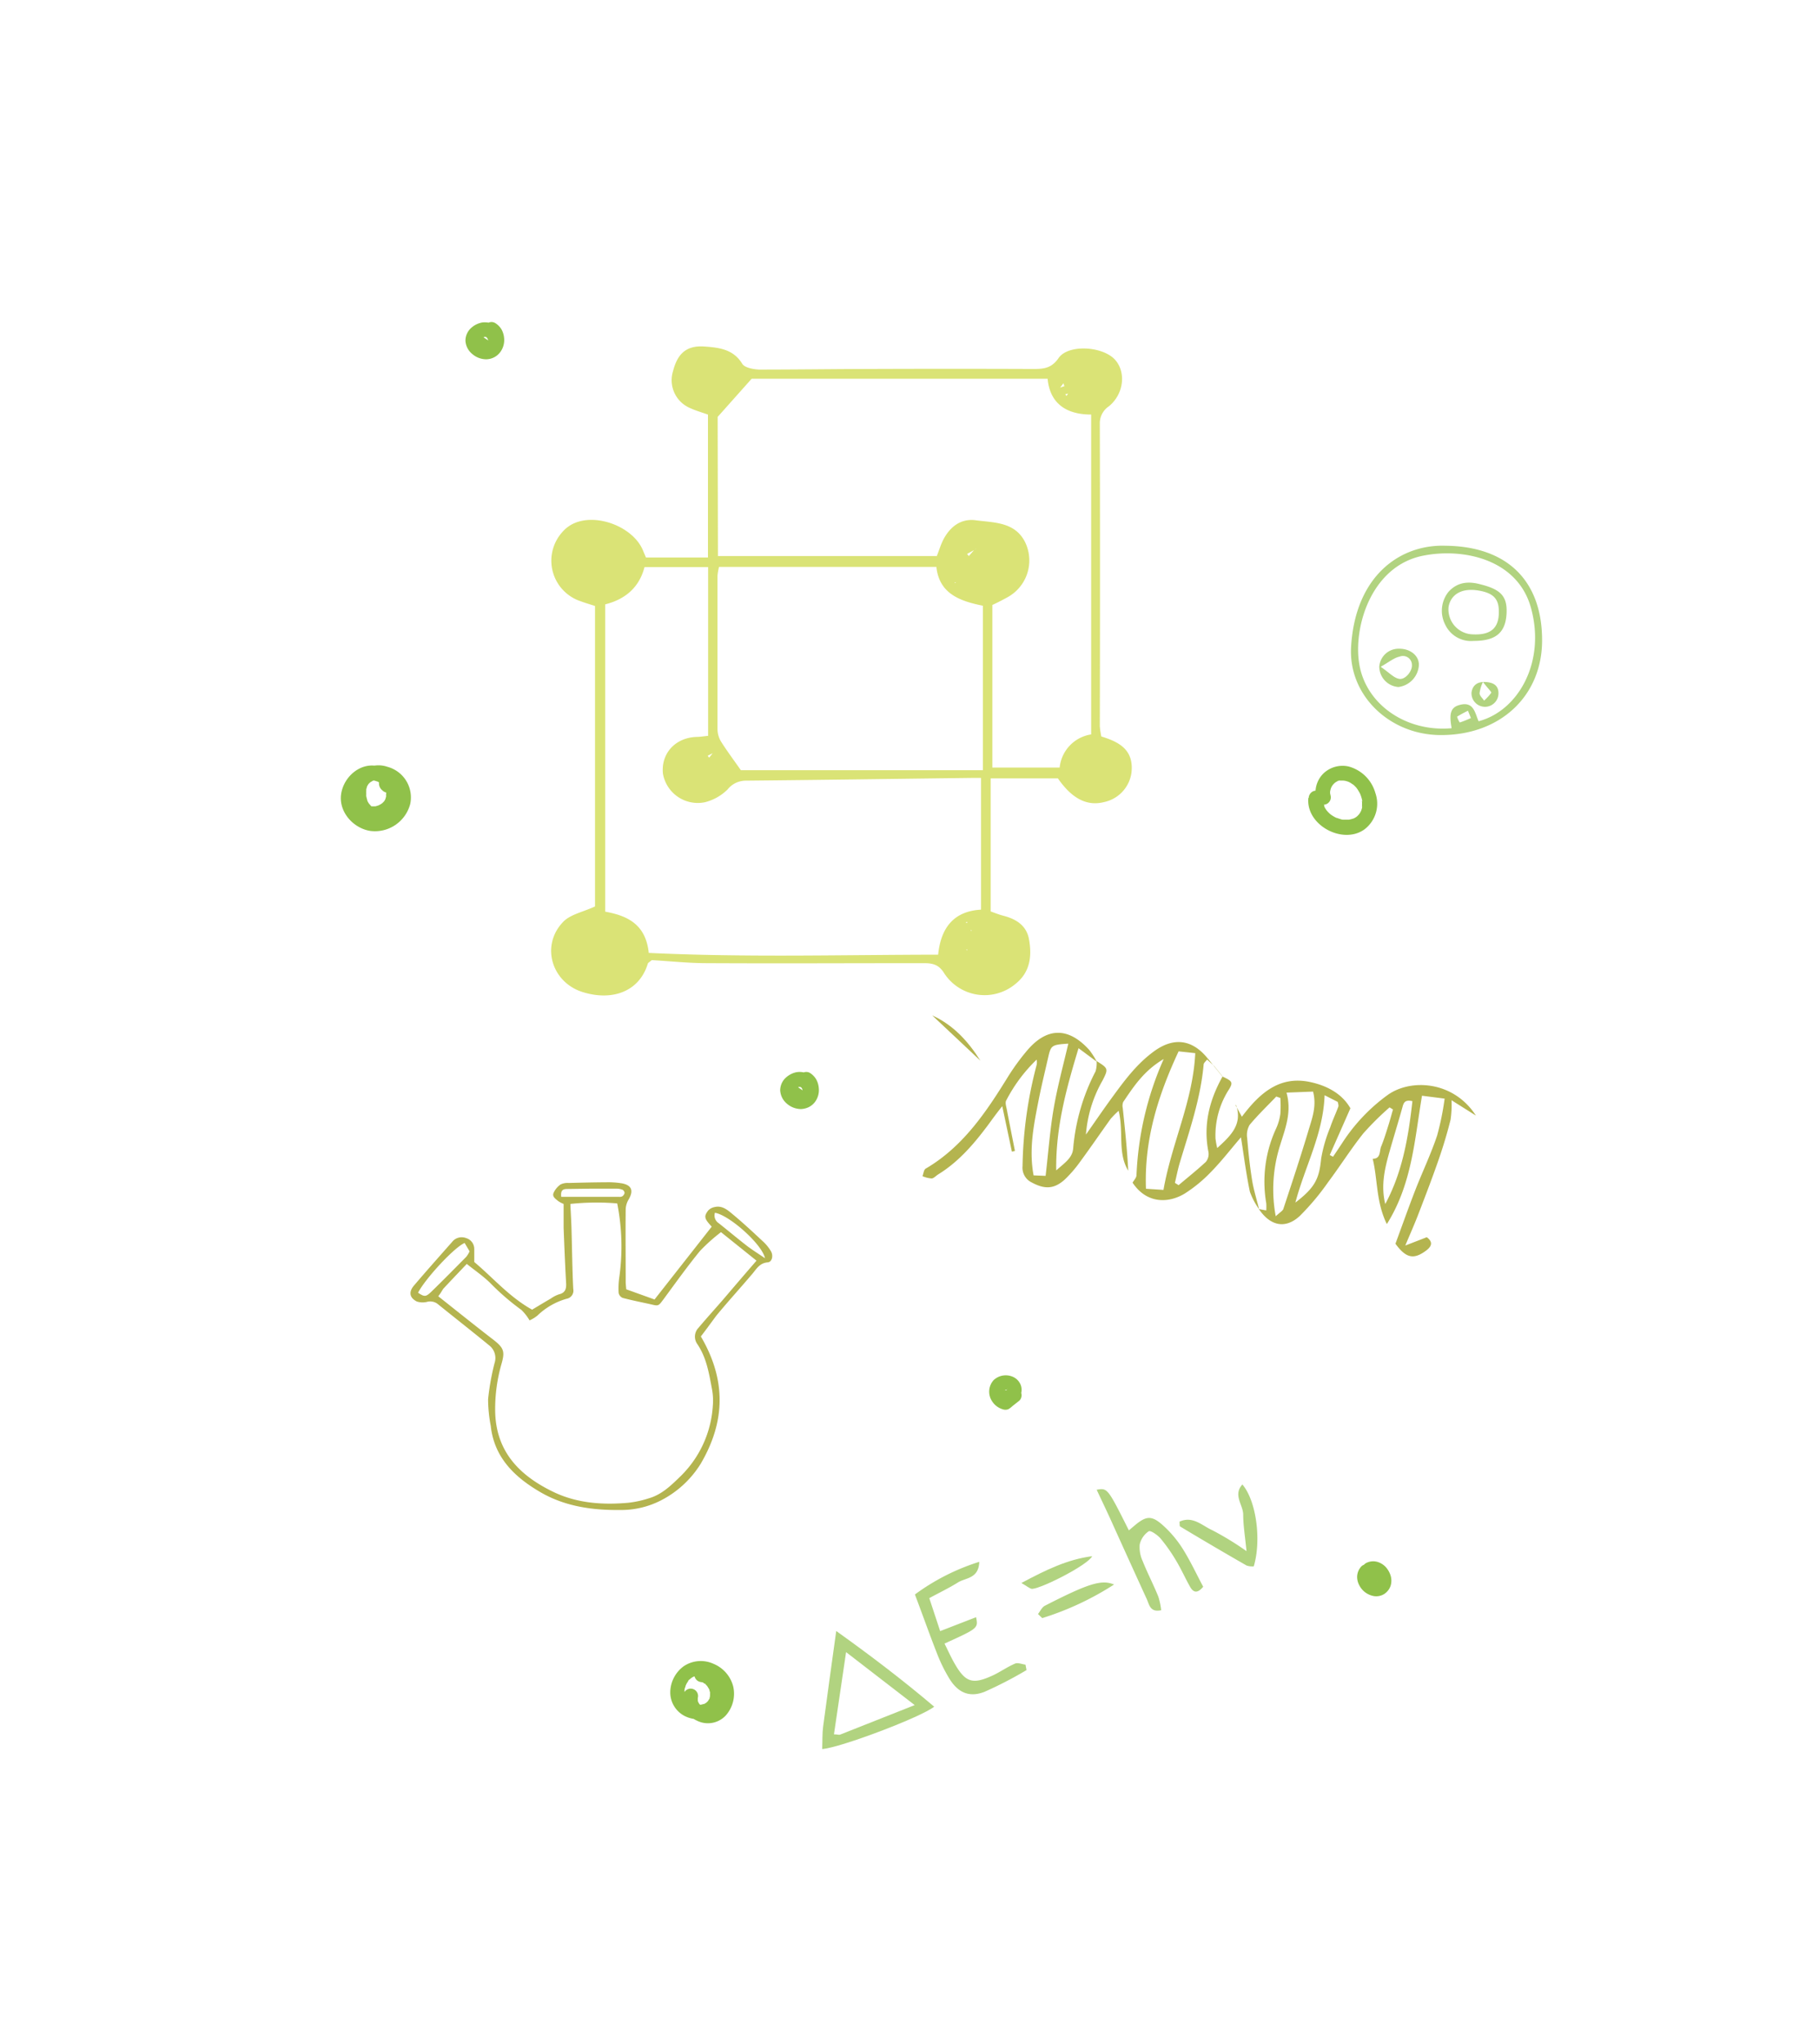 <svg id="Capa_1" data-name="Capa 1" xmlns="http://www.w3.org/2000/svg" viewBox="0 0 334.29 375.43"><defs><style>.cls-1,.cls-4{fill:#90c14a;}.cls-2{opacity:0.66;}.cls-3{fill:#c7d42f;}.cls-4{opacity:0.7;}.cls-5{fill:#b4b44f;}</style></defs><path class="cls-1" d="M254.74,291.34a3.61,3.61,0,0,0-2.63-4.37c.11.83.21,1.65.32,2.47l.1,0-.32.13a2,2,0,0,1,.35-.09l-.36,0h.38l-.36,0a1.8,1.8,0,0,1,.4.1l-.33-.13a2.2,2.2,0,0,1,.45.26l-.27-.21a2.91,2.91,0,0,1,.43.43l-.21-.27a2.7,2.7,0,0,1,.35.59l-.14-.32a2.21,2.21,0,0,1,.18.62c0-.12,0-.24-.05-.36a1.93,1.93,0,0,1,0,.48c0-.12,0-.24.05-.36a1.82,1.82,0,0,1-.11.4l.14-.33a1.92,1.92,0,0,1-.18.31l.21-.28a1.72,1.72,0,0,1-.27.27l.28-.22a1.57,1.57,0,0,1-.33.19l.32-.13a1.89,1.89,0,0,1-.34.09l.36-.05a1.41,1.41,0,0,1-.41,0l.36.05a2.42,2.42,0,0,1-.46-.13l.32.13a2.43,2.43,0,0,1-.52-.3l.27.21a3.17,3.17,0,0,1-.48-.49l.21.27a2.39,2.39,0,0,1-.32-.56l.13.33a2.25,2.25,0,0,1-.13-.51l0,.36a2.8,2.8,0,0,1,0-.41l0,.36a1.2,1.2,0,0,1,.1-.37l-.14.33a1.29,1.29,0,0,1,.19-.32l-.21.28a.27.27,0,0,1,.07-.08,1.43,1.43,0,0,0,.39-1,1.33,1.33,0,0,0-1.35-1.35,1.34,1.34,0,0,0-1,.39,2.88,2.88,0,0,0-.77,1.88,3.31,3.31,0,0,0,.45,1.68,3.71,3.71,0,0,0,2.66,1.89,2.75,2.75,0,0,0,1.82-.36,2.9,2.9,0,0,0,1.24-1.6,3.25,3.25,0,0,0,0-1.75,4.25,4.25,0,0,0-.85-1.56,3.44,3.44,0,0,0-1.54-1,2.81,2.81,0,0,0-2.16.21,1.32,1.32,0,0,0-.65,1.35,1.4,1.4,0,0,0,.27.64,1.33,1.33,0,0,0,.7.48,2.38,2.38,0,0,1,.38.11l-.32-.13a2.31,2.31,0,0,1,.48.28l-.27-.21a2.59,2.59,0,0,1,.4.41l-.21-.28a2.82,2.82,0,0,1,.31.53L252,290a2.07,2.07,0,0,1,.16.59c0-.12,0-.24,0-.36a2.35,2.35,0,0,1,0,.53c0-.12,0-.24,0-.36a2.21,2.21,0,0,1-.05.25,1.4,1.4,0,0,0,.14,1,1.36,1.36,0,0,0,.8.63,1.39,1.39,0,0,0,1.67-1"/><path class="cls-1" d="M144.15,201.2c1,.7,2.09,1.41,3.13,2.12a1.35,1.35,0,0,0,1.37,0,3.32,3.32,0,0,0,1.5-2.21,3.82,3.82,0,0,0-.43-2.65,3.38,3.38,0,0,0-1.07-1.09,3.32,3.32,0,0,0-1.47-.45,3.26,3.26,0,0,0-1.24.15,4.19,4.19,0,0,0-1.37.76,3.19,3.19,0,0,0-1.19,2.45,3.43,3.43,0,0,0,1.22,2.45,4,4,0,0,0,2.59,1,3.65,3.65,0,0,0,1.49-.38,3.32,3.32,0,0,0,1.15-1,3.65,3.65,0,0,0,.64-2.52,3.94,3.94,0,0,0-.48-1.57,3.48,3.48,0,0,0-1.13-1.16,1.35,1.35,0,0,0-1.37,2.33l.15.11-.27-.21a2.24,2.24,0,0,1,.35.34l-.22-.27a2.35,2.35,0,0,1,.28.46l-.14-.32a2.41,2.41,0,0,1,.18.65c0-.12,0-.24,0-.36a2.89,2.89,0,0,1,0,.72c0-.11,0-.23,0-.35a3,3,0,0,1-.17.6l.13-.32a1.92,1.92,0,0,1-.29.5l.22-.27a2.89,2.89,0,0,1-.35.35l.27-.22a2,2,0,0,1-.4.24l.32-.14a2.11,2.11,0,0,1-.49.14l.36-.05a2.41,2.41,0,0,1-.6,0l.36.05a2.88,2.88,0,0,1-.64-.17l.32.13a3.25,3.25,0,0,1-.57-.33l.27.21a2.86,2.86,0,0,1-.46-.46l.21.27a2.87,2.87,0,0,1-.28-.48l.14.32a1.66,1.66,0,0,1-.12-.45c0,.12,0,.24,0,.36a1.22,1.22,0,0,1,0-.33l-.05.36a1.88,1.88,0,0,1,.12-.45l-.13.32a2.16,2.16,0,0,1,.25-.44l-.21.28a2.19,2.19,0,0,1,.43-.43l-.27.21a2.17,2.17,0,0,1,.53-.31l-.32.13a2.26,2.26,0,0,1,.63-.17l-.36,0a2.62,2.62,0,0,1,.56,0l-.36,0a1.76,1.76,0,0,1,.45.12l-.32-.14a2.36,2.36,0,0,1,.4.24l-.28-.21a2.34,2.34,0,0,1,.32.31l-.21-.27a2.59,2.59,0,0,1,.26.46c0-.11-.09-.21-.13-.32a2.61,2.61,0,0,1,.16.61c0-.12,0-.24-.05-.36a2.22,2.22,0,0,1,0,.63l.05-.35a2.41,2.41,0,0,1-.16.6c0-.1.09-.21.13-.32a2.28,2.28,0,0,1-.26.46l.21-.27a1.87,1.87,0,0,1-.32.31l.27-.21a1,1,0,0,1-.15.11h1.37l-3.13-2.13a1.35,1.35,0,0,0-1-.13,1.33,1.33,0,0,0-.81.62,1.39,1.39,0,0,0,.48,1.85"/><path class="cls-1" d="M86.31,63.49l3.13,2.12a1.32,1.32,0,0,0,1.37,0,3.33,3.33,0,0,0,1.5-2.2,3.86,3.86,0,0,0-.43-2.66,3.25,3.25,0,0,0-1.07-1.08,3.2,3.2,0,0,0-1.47-.45,3.07,3.07,0,0,0-1.24.15,4,4,0,0,0-1.37.75,3.16,3.16,0,0,0-1.19,2.46A3.37,3.37,0,0,0,86.76,65a3.93,3.93,0,0,0,2.59,1A3.26,3.26,0,0,0,92,64.59a3.69,3.69,0,0,0,.64-2.52,3.94,3.94,0,0,0-.48-1.57A3.42,3.42,0,0,0,91,59.34a1.35,1.35,0,0,0-1.84.49,1.37,1.37,0,0,0,.48,1.85l.15.1-.27-.21a1.88,1.88,0,0,1,.34.35l-.21-.28a2.4,2.4,0,0,1,.27.46l-.13-.32a3,3,0,0,1,.18.65c0-.12,0-.24,0-.36a3,3,0,0,1,0,.73c0-.12,0-.24,0-.36a2.61,2.61,0,0,1-.16.61l.13-.32a2.32,2.32,0,0,1-.29.5l.21-.28a1.88,1.88,0,0,1-.34.35l.27-.21a2.3,2.3,0,0,1-.4.23l.32-.14a2.11,2.11,0,0,1-.49.14l.36,0a2.41,2.41,0,0,1-.6,0l.35,0a3.73,3.73,0,0,1-.63-.18l.32.14a2.77,2.77,0,0,1-.57-.34l.27.21a2.23,2.23,0,0,1-.46-.46l.21.28a2.15,2.15,0,0,1-.28-.49l.14.33a2.54,2.54,0,0,1-.13-.45c0,.12,0,.24,0,.36a1.22,1.22,0,0,1,0-.33l0,.36a1.66,1.66,0,0,1,.12-.45l-.14.32a2.43,2.43,0,0,1,.26-.44l-.21.27a2.5,2.5,0,0,1,.43-.43l-.27.21a2.54,2.54,0,0,1,.53-.31l-.32.13a2.66,2.66,0,0,1,.63-.17l-.36,0a1.75,1.75,0,0,1,.56,0l-.36,0a1.88,1.88,0,0,1,.45.12l-.32-.13a1.9,1.9,0,0,1,.39.23l-.27-.21a2.42,2.42,0,0,1,.32.32c-.08-.09-.15-.19-.22-.28a2.2,2.2,0,0,1,.27.47l-.13-.33a2.61,2.61,0,0,1,.16.61c0-.12,0-.24,0-.36a2.29,2.29,0,0,1,0,.64l0-.36a2.61,2.61,0,0,1-.16.61c0-.11.09-.22.13-.32a2.4,2.4,0,0,1-.27.46l.21-.28a1.87,1.87,0,0,1-.31.32l.27-.21-.15.1h1.37l-3.13-2.12a1.36,1.36,0,0,0-1-.14,1.37,1.37,0,0,0-.81.62,1.39,1.39,0,0,0,.48,1.85"/><path class="cls-1" d="M125.6,311.21a4.33,4.33,0,0,0,2.49,4.87,4.48,4.48,0,0,0,5.33-1,6,6,0,0,0,1.33-5.27,6.15,6.15,0,0,0-3.64-4.18,5.62,5.62,0,0,0-5.43.43,6,6,0,0,0-2.5,4.75,4.88,4.88,0,0,0,2.6,4.39,5.56,5.56,0,0,0,5.11,0,4.57,4.57,0,0,0,2.14-5.1,5.21,5.21,0,0,0-1.32-2.44,4.37,4.37,0,0,0-2.75-1.32,1.35,1.35,0,0,0-1.35,1.35A1.38,1.38,0,0,0,129,309c-.38,0,.06,0,.15.06l.18.06c.17,0-.19-.14-.07,0s.26.14.36.21.14.15-.05,0l.18.16a4.12,4.12,0,0,1,.28.31c-.19-.23,0,0,.06.12a3.54,3.54,0,0,1,.19.33c.11.21,0,0,0-.06a2.31,2.31,0,0,1,.1.28c0,.12.07.24.1.37s.09.32,0,.1,0,0,0,.06a3.12,3.12,0,0,1,0,.43c0,.07,0,.13,0,.19,0,.26.05-.18,0,0s-.06.28-.1.41l-.07.18s.14-.26,0-.06a3.45,3.45,0,0,0-.2.32c.13-.23.1-.11,0,0s-.13.15-.2.21l-.15.13c.19-.19.11-.08,0,0l-.38.22c-.28.15.19-.05-.12,0a4.05,4.05,0,0,1-.47.12c-.33.08.21,0-.13,0a3.23,3.23,0,0,1-.44,0c-.1,0-.5-.05-.14,0l-.49-.1-.38-.12,0,0-.18-.09a3.72,3.72,0,0,1-.38-.22l-.06,0c.16.12-.06-.05-.09-.08s-.2-.22-.31-.32.1.2,0,0-.1-.14-.14-.21-.21-.44-.09-.14a3,3,0,0,1-.16-.51c0-.11,0-.48,0-.15,0-.14,0-.28,0-.42a3,3,0,0,1,0-.42c0,.34,0-.17.06-.27s.12-.31.15-.46-.1.19,0,0l.09-.2a4.49,4.49,0,0,1,.24-.42l.12-.17c.15-.23-.16.15,0-.07s.19-.21.3-.3.38-.31.13-.13c.12-.08.23-.17.36-.24l.18-.1c.12-.06.29-.11.07,0l.43-.13.28-.05c.19-.05-.22,0,0,0s.34,0,.51,0l.22,0c.27,0-.13,0,0,0a6,6,0,0,1,.92.25c.06,0,.22.11,0,0l.21.1a4.85,4.85,0,0,1,.49.29c.07,0,.4.31.19.12l.38.35.3.34c.15.16-.15-.26,0,0l.16.24.21.4c.11.19-.09-.29,0,.05,0,.07.05.13.07.2s.07.28.1.42,0,0,0,0a1.73,1.73,0,0,1,0,.32,3.23,3.23,0,0,1,0,.44c0,.1-.07.49,0,.18a6.05,6.05,0,0,1-.26.95c.1-.28,0,0,0,0s-.08.16-.13.24-.18.3-.29.45c.19-.26-.14.13-.21.2l-.15.14c-.25.22.22-.13-.07,0a4.09,4.09,0,0,1-.46.25s.26-.08,0,0l-.26.07c-.1,0-.31,0,0,0H130l-.16,0-.47-.14c.27.1,0,0,0,0l-.24-.13-.18-.12c-.25-.16.12.14-.07-.06l-.38-.39c.18.2.06.08,0,0a2.4,2.4,0,0,0-.16-.27c0-.06-.09-.24,0,0a2.47,2.47,0,0,1-.1-.29,1.77,1.77,0,0,1,0-.2c0,.17,0,.17,0,0a2.35,2.35,0,0,1,0-.26c0,.23,0,.08,0-.06a1.35,1.35,0,0,0-2.61-.72"/><path class="cls-1" d="M183.51,257.8a2.4,2.4,0,0,0,1.19.39,2.43,2.43,0,0,0,.93-.12,3.28,3.28,0,0,0,1.7-1.34,2.66,2.66,0,0,0,.32-2.13,2.72,2.72,0,0,0-1.31-1.59,3.26,3.26,0,0,0-3.73.51,3.16,3.16,0,0,0-.27,3.91,3.5,3.5,0,0,0,1.93,1.45,1.53,1.53,0,0,0,1,0,2.87,2.87,0,0,0,.62-.43c.15-.13.3-.26.46-.38l1-.79a1.38,1.38,0,0,0,.39-1,1.35,1.35,0,0,0-1.35-1.35l-.36,0a1.28,1.28,0,0,0-.59.35l-1.62,1.32,1.32-.35a2.07,2.07,0,0,1-.33-.1l.33.14a2.07,2.07,0,0,1-.45-.27l.27.21a1.85,1.85,0,0,1-.37-.37l.21.28a2.43,2.43,0,0,1-.3-.52c0,.11.09.22.14.32a2.46,2.46,0,0,1-.15-.53c0,.12,0,.24.05.36a1.85,1.85,0,0,1,0-.47c0,.12,0,.24-.05.35a2.17,2.17,0,0,1,.11-.42l-.13.33a1.35,1.35,0,0,1,.19-.33l-.21.27a2,2,0,0,1,.25-.25l-.27.21a2.12,2.12,0,0,1,.36-.21l-.32.14a1.93,1.93,0,0,1,.47-.13l-.36.05a1.75,1.75,0,0,1,.56,0l-.36-.05a1.69,1.69,0,0,1,.44.12l-.32-.14a1.8,1.8,0,0,1,.35.21l-.27-.22a1.88,1.88,0,0,1,.24.25l-.21-.28a1.12,1.12,0,0,1,.16.28l-.13-.32a1,1,0,0,1,.08.3c0-.12,0-.24-.05-.36a.76.76,0,0,1,0,.3c0-.12,0-.24.05-.36a1.39,1.39,0,0,1-.09.35l.13-.32a1.3,1.3,0,0,1-.22.38l.21-.27a2.42,2.42,0,0,1-.32.32l.27-.21a1.79,1.79,0,0,1-.38.22l.32-.13a2,2,0,0,1-.35.1l.36-.05a1.71,1.71,0,0,1-.32,0l.36.05a1,1,0,0,1-.29-.08l.32.14a.82.82,0,0,1-.2-.12,1.4,1.4,0,0,0-1-.14,1.36,1.36,0,0,0-1,1.67,1.54,1.54,0,0,0,.62.8"/><path class="cls-1" d="M65.64,149.8a4.84,4.84,0,0,0,4.2.92,5.28,5.28,0,0,0,3.3-2.38c1.71-2.92-.38-6.69-3.46-7.54-3.37-.93-6.58,1.89-7,5.16s2.32,6.22,5.39,6.68a6.7,6.7,0,0,0,7.33-5,5.82,5.82,0,0,0-4.2-6.78,5.07,5.07,0,0,0-6.51,3.37c-.68,2.47.35,5.49,2.8,6.53,2.79,1.18,5.77-.92,6.52-3.65a4.28,4.28,0,0,0-.88-4.06,2.15,2.15,0,0,0-2.88-.41,1.63,1.63,0,0,0,0,2.53,1.54,1.54,0,0,0,2.59-.69,1.39,1.39,0,0,0-.94-1.66,1.36,1.36,0,0,0-1.66.94l.09-.19.48-.49.23-.1h.72c-.22,0-.1,0,.34.23a1,1,0,0,1,.22.91l-.34.6-.56.21c-.33-.11-.4-.11-.18,0-.11,0,.1.18,0,0a1.32,1.32,0,0,1,.12.2c0,.05.15.38.06.09,0,.09.12.62.09.29a3.86,3.86,0,0,1,0,.68c0-.33-.08.26-.11.36a2.31,2.31,0,0,1-.1.28c.12-.29,0,.07-.06.1a5.29,5.29,0,0,1-.32.5c.17-.24-.06.07-.09.1a2.83,2.83,0,0,1-.24.25l-.27.24c.2-.16,0,0,0,0a3,3,0,0,1-.3.18s-.38.17-.09.06a5,5,0,0,1-.55.16c.28-.07,0,0,0,0h-.4c.3,0-.22-.07-.32-.1-.32-.09.21.14-.07,0a1.71,1.71,0,0,0-.23-.13L68.1,148c.26.2,0,0,0-.06l-.14-.15a1.07,1.07,0,0,1-.14-.16c.1.14.11.15,0,0s-.19-.29-.27-.45-.14-.38,0-.07l-.08-.21c-.06-.2-.11-.41-.16-.63,0-.06,0-.26,0,0a3.25,3.25,0,0,1,0-.44,4.87,4.87,0,0,1,0-.54c0-.36-.08.27,0-.07,0-.07,0-.14,0-.21a1.58,1.58,0,0,1,.09-.31s.12-.34,0-.14.06-.12.07-.13.14-.24.22-.37l0,0a2.39,2.39,0,0,1,.22-.23s.26-.24.11-.11.14-.1.14-.09.21-.12.31-.18.06,0,0,0a2.13,2.13,0,0,1,.33-.11s.45-.1.28-.08.17,0,.18,0h.35l.24,0c.37,0-.25-.07.11,0l.59.15.34.12c-.26-.1.07,0,.12.07.22.11.42.24.63.37,0,0,.19.16,0,0l.28.25a4.35,4.35,0,0,1,.41.44c-.19-.23,0,.09.07.11l.18.31s.17.39.06.12c0,.09.07.19.1.28s0,.2.08.3c.09.34,0-.25,0,.16a4.21,4.21,0,0,1,0,.71c0-.26,0,.19,0,.2s-.07.27-.11.4A4,4,0,0,1,68.61,150c.26,0-.19,0-.2,0l-.27-.07a3.17,3.17,0,0,1-.4-.14l-.13-.06a6.48,6.48,0,0,1-.67-.39,3.41,3.41,0,0,1-.48-.42,3.31,3.31,0,0,1-.72-1,1.75,1.75,0,0,1-.23-.58,2.68,2.68,0,0,1-.07-.27,2.56,2.56,0,0,1,0-.27q0,.18,0-.06a5.61,5.61,0,0,1,0-.71c0,.26,0-.18,0-.19s.05-.18.08-.27a4.16,4.16,0,0,1,.62-1.11,3.52,3.52,0,0,1,.91-.77l.37-.19c-.18.08,0,0,.06,0l.4-.11.27-.05c-.1,0-.1,0,0,0h.35c.17,0,.19,0,0,0l.27.05.27.07.25.09c-.11,0-.09,0,.05,0a3,3,0,0,1,1.11.91c-.15-.18.11.18.11.18s.13.23.2.35c.19.34,0-.19.08.18,0,.13.08.26.11.39s.06.45,0,.17c0,.14,0,.28,0,.41,0,.36.07-.18,0,.18a3.31,3.31,0,0,1-.12.42c-.07.2.16-.25,0,.06-.08.13-.15.27-.24.4,0-.05.16-.18,0,0l-.33.33h0a2.75,2.75,0,0,1-.4.26l-.26.14,0,0-.23.08-.34.1c-.07,0-.42.06-.11,0a5.43,5.43,0,0,1-.7,0c-.35,0,.24.08-.1,0l-.33-.09c-.33-.09.18.13-.11-.05,0,0-.44-.29-.22-.11a1.39,1.39,0,0,0-1.91,0,1.35,1.35,0,0,0,0,1.91"/><path class="cls-1" d="M240.45,146.56c-.52,5,6.33,8.67,10.31,5.79a5.92,5.92,0,0,0,2-6.68,7,7,0,0,0-4.92-4.87,5.1,5.1,0,0,0-4.56,1.22,4.89,4.89,0,0,0-1.37,4.76,1.35,1.35,0,1,0,2.6-.72c0-.07-.09-.41-.07-.26s0-.23,0-.28,0-.33,0-.09a3.13,3.13,0,0,1,.1-.44,2.16,2.16,0,0,1,.58-1,2.83,2.83,0,0,1,.25-.24c-.2.18.08-.05.14-.09l.35-.19s-.2.06-.06,0a2.76,2.76,0,0,0,.27-.08c.11,0,.34-.06.1,0,.11,0,.22,0,.34,0h.33c.1,0,.49.06.11,0a3.87,3.87,0,0,1,.59.13l.31.1c-.28-.08,0,0,.1.06a3.3,3.3,0,0,1,.51.31c.08.05.32.27.07,0l.25.22c.17.15.32.31.47.47l.1.13c-.11-.14.12.16.15.21s.24.39.35.59a2.1,2.1,0,0,1,.13.26c.14.29-.06-.18.05.12s.14.4.2.6.05.22.08.33.08.44,0,.24,0,.13,0,.2a2.62,2.62,0,0,1,0,.28c0,.11,0,.22,0,.33v.14c0,.06-.07.28,0,.1s0,.13,0,.18-.05.18-.07.27a2.81,2.81,0,0,0-.1.31c0,.14,0-.1.05-.11l-.11.21a4,4,0,0,1-.32.52c.15-.22,0,0-.06.06l-.27.28s-.28.22-.13.11-.12.08-.17.11l-.28.16c-.13.07-.3.12,0,0a4.89,4.89,0,0,1-.62.19l-.31.07c-.16,0,.13,0,.13,0l-.19,0h-.65l-.28,0H247l-.19,0c-.22,0-.44-.1-.65-.16l-.27-.09c-.13-.05-.4-.17-.13,0-.23-.12-.46-.22-.68-.36l-.33-.2-.17-.12-.2-.17-.27-.26a3.33,3.33,0,0,1-.25-.28c-.21-.23.1.17-.08-.09a4.43,4.43,0,0,1-.36-.59c-.07-.14-.13-.37,0-.1,0-.11-.09-.23-.12-.34s-.06-.24-.09-.36,0-.09,0-.14,0,.26,0,.08,0-.53,0-.81a1.35,1.35,0,0,0-1.35-1.35,1.4,1.4,0,0,0-1.35,1.35"/><g class="cls-2"><path class="cls-3" d="M202.4,135.29c3.28,1,6,2.45,5.54,6.63a6.42,6.42,0,0,1-5,5.41c-3.16.81-5.91-.59-8.52-4.34H182.06v24.44c.59.2,1.45.56,2.34.79,2.36.61,4.26,1.8,4.71,4.34.55,3.06.22,6-2.44,8.14a8.85,8.85,0,0,1-13.15-1.92c-1-1.63-2.17-1.86-3.82-1.85-13.26,0-26.53.07-39.8,0-3.44,0-6.89-.38-10.12-.56-.4.35-.67.47-.73.66-1.57,5.15-6.57,6.91-12,5.2-5.71-1.81-7.71-8.58-3.55-12.89,1.33-1.38,3.66-1.81,5.85-2.83v-55.2c-1-.31-1.85-.57-2.72-.89a7.85,7.85,0,0,1-3.16-12.82,6.06,6.06,0,0,1,1.68-1.3c4.21-2.2,11.15.38,13,4.78.13.32.27.64.56,1.33h11.4V76.16c-1.09-.39-2.22-.71-3.29-1.2a5.56,5.56,0,0,1-3.12-6.82c.84-3.3,2.59-4.75,5.87-4.48,2.61.2,5.2.49,6.84,3.17.44.72,2,1,3.07,1.06,6.57,0,13.15-.09,19.72-.11q15.42-.06,30.83,0c1.86,0,3.26-.18,4.51-2,1.75-2.56,8-2.21,10.32.24,2.11,2.26,1.73,6.3-1.05,8.6a3.74,3.74,0,0,0-1.69,3.23q.07,27.78,0,55.57A14.12,14.12,0,0,0,202.4,135.29Zm-.29,5.18-.14.09.09-.14.15-.09ZM185.6,178.42l.49-.35-.45.39Zm-.71-1.35-.52.32.48-.36Zm-2.9-5.84,1.48-.67.15-.59-.1.65-1.48.66-.12.09Zm-50.93-30.84c.24-.08.47-.15.17-.06.24-.21.06-.05-.12.11l-.18.11ZM106,106c-.27.06-.53.11-.17,0-.31.21-.09.06.12-.09l.21-.18Zm5.75-1.42-.55.29.5-.34.18-.19Zm84.64-32.32-.62.17.23.3.34-.52.19-.16Zm-71.05-3.67.18-.05c.27-.19.07,0-.14.1l-.11.09Zm5.78,69.7-1.07.54.28.35.74-.94.14-.19Zm48.07-31.56L177,108.14l-.16.16.11-.21,2.15-1.38.12-.1Zm0-5.78-1.47.81.34.38,1.08-1.25.16,0C179.51,100.66,179.32,100.82,179.14,101Zm-59.91,74.1c17.9.85,35.43.34,53.13.32.5-5,2.93-8,7.88-8.27V142.9c-.73,0-1.19,0-1.66,0-13.86.17-27.73.37-41.59.5a4.3,4.3,0,0,0-3.32,1.61,9,9,0,0,1-4.23,2.37,6.5,6.5,0,0,1-7.66-5.28c-.36-3.7,2.26-6.57,6.13-6.73.68,0,1.36-.12,2.18-.2v-31H118.45c-1,3.81-3.59,5.93-7.23,6.85v56.45C115.41,168.22,118.7,169.87,119.23,175.08Zm12.66-72.91h40.23c.43-1.11.7-2,1.12-2.87,1.23-2.46,3.26-4.06,6-3.7,3.44.46,7.41.27,9.22,4.28a7.7,7.7,0,0,1-3.37,9.87c-.92.51-1.87,1-2.77,1.41V141h12.37a6.86,6.86,0,0,1,5.79-6.09V76.15c-4.66,0-7.59-2.11-8-6.57H138.13l-6.24,7Zm40.2,2h-40a10.74,10.74,0,0,0-.28,1.59c0,9.42,0,18.85,0,28.28a4.51,4.51,0,0,0,.69,2.28c1.12,1.76,2.37,3.43,3.6,5.19h44.48V111.27C176.41,110.42,172.61,109.06,172.09,104.16Zm22.69-32.94.78-.27-.18-.52ZM175.42,107l.18.12,0-.18Zm2.33,62.57,0-.23-.29.1Zm.65,1.26,0,.16.22-.06Zm-.64,3.57-.22.09.22.08Z"/></g><path class="cls-4" d="M151.1,321.29c.06-1.54,0-2.83.17-4.1.75-5.68,1.55-11.36,2.41-17.58,6.3,4.5,12.22,9,18,13.9C169.34,315.4,154.44,321.06,151.1,321.29Zm17-8.07-12.61-9.73-2.23,15.1c.66,0,.92.14,1.12.06C158.78,316.92,163.18,315.18,168.1,313.22Z"/><path class="cls-4" d="M173.58,301.92c.68,1.36,1.21,2.55,1.85,3.66,2,3.48,3.3,3.9,7,2.2,1.4-.65,2.68-1.57,4.1-2.18.52-.23,1.28.11,1.93.19l.19,1a72.72,72.72,0,0,1-7.74,4c-2.77,1.07-4.84.15-6.42-2.4a28.94,28.94,0,0,1-2.35-4.81c-1.35-3.43-2.57-6.91-4-10.68a40.14,40.14,0,0,1,11.83-6c-.11,3.14-2.54,2.91-3.92,3.79-1.6,1-3.33,1.83-5.27,2.88l2,6.06,6.6-2.56C179.78,299.1,179.78,299.1,173.58,301.92Z"/><path class="cls-4" d="M213.4,295.79c-2,.43-2.17-.94-2.63-2q-3.42-7.47-6.82-15c-.78-1.69-1.58-3.37-2.41-5.13,2-.34,2-.34,5.92,7.46l.95-.8c2.19-1.87,3.2-2,5.26-.17a20.56,20.56,0,0,1,3.67,4.33c1.44,2.29,2.58,4.76,3.78,7-1.21,1.45-1.92.9-2.45-.06-.87-1.55-1.6-3.19-2.52-4.72a30.92,30.92,0,0,0-2.87-4.09c-.55-.64-1.84-1.53-2.17-1.32a4,4,0,0,0-1.66,2.43,6.12,6.12,0,0,0,.56,3.08c.88,2.21,2,4.34,2.88,6.54A13,13,0,0,1,213.4,295.79Z"/><path class="cls-4" d="M229.08,284.94c-.25-2.59-.6-4.65-.61-6.71,0-1.79-1.92-3.59-.15-5.54,2.56,3,3.53,10.23,2.09,15.05a3.36,3.36,0,0,1-1.32-.16q-6.14-3.52-12.21-7.17c-.12-.07-.07-.44-.12-.88,2.45-1.15,4.21.77,6.08,1.59A54.73,54.73,0,0,1,229.08,284.94Z"/><path class="cls-4" d="M200.71,285.87c-.74,1.58-9.1,5.84-11,6-.43,0-.91-.46-2-1.08C192.22,288.38,196.19,286.45,200.71,285.87Z"/><path class="cls-4" d="M190.76,296.49c.41-.52.72-1.24,1.26-1.52,7.94-4.06,10.39-4.87,12.72-3.9a53.94,53.94,0,0,1-13.2,6.17Z"/><path class="cls-5" d="M180.17,194.84l-8.84-8.31C175.22,188.31,177.93,191.29,180.17,194.84Z"/><path class="cls-5" d="M227.05,203c.32.58.64,1.15,1.18,2.14,3.25-4.33,6.91-7.57,12.52-6.38,3.21.68,5.95,2.22,7.42,4.83-1.35,3.07-2.57,5.83-3.79,8.58l.6.32c.57-.84,1.13-1.68,1.69-2.53a33,33,0,0,1,8.34-8.81c4.17-3,12.05-2.68,16.23,3.78l-4.48-2.82a18.79,18.79,0,0,1-.18,3.58c-.61,2.43-1.33,4.85-2.15,7.21-1.17,3.38-2.45,6.72-3.74,10.06-.68,1.79-1.47,3.55-2.43,5.84l3.95-1.53c1.1.82,1,1.6-.09,2.43-2.34,1.76-3.74,1.4-5.67-1.23,1.27-3.44,2.42-6.7,3.67-9.91s2.86-6.58,4-10a50.83,50.83,0,0,0,1.37-6.75l-4.16-.53c-1.37,8.1-1.82,16.2-6.46,23.58-2-4.06-1.67-8.2-2.6-12,1.54,0,1.2-1.41,1.56-2.27.48-1.16.85-2.37,1.23-3.57s.63-2.14.94-3.21l-.63-.39a53.51,53.51,0,0,0-4.84,4.8c-2.29,2.88-4.25,6-6.46,8.95a45.66,45.66,0,0,1-5.2,6.2c-2.66,2.45-5.42,1.83-7.52-1.27l1.36.25a10.59,10.59,0,0,0,0-1.31,23.24,23.24,0,0,1,1.76-13.63,9.69,9.69,0,0,0,.83-2.78,22.14,22.14,0,0,0,0-2.94l-.75-.26c-1.65,1.73-3.38,3.38-4.9,5.21a3.66,3.66,0,0,0-.45,2.4c.22,2.6.49,5.2.91,7.78.29,1.79.85,3.54,1.28,5.31a13.21,13.21,0,0,1-1.69-3.21c-.67-3.19-1.08-6.43-1.64-10-1.94,2.26-3.57,4.38-5.43,6.28a25.94,25.94,0,0,1-4.9,4.05c-3,1.82-7,1.9-9.59-2,.27-.47.7-.9.72-1.35a58.38,58.38,0,0,1,5-21.36c-3.66,2.16-5.52,5.06-7.44,7.89a1.93,1.93,0,0,0-.08,1.13c.4,3.82.81,7.63,1,11.49-2-3.32-.79-7.16-1.76-11a16.49,16.49,0,0,0-1.46,1.47c-1.87,2.6-3.67,5.24-5.56,7.81a23.56,23.56,0,0,1-2.83,3.3c-2,1.83-3.73,1.87-6.11.59a3,3,0,0,1-1.7-3,76.89,76.89,0,0,1,2.53-18.37,2.49,2.49,0,0,0,.06-1.2,28.62,28.62,0,0,0-5.59,7.5c-.23.41,0,1.11.11,1.66.48,2.54,1,5.08,1.49,7.62l-.56.12-1.77-8.35c-1,1.25-1.68,2.19-2.38,3.15-2.66,3.6-5.52,7-9.39,9.38-.41.25-.79.72-1.21.75a5.25,5.25,0,0,1-1.68-.42c.19-.47.24-1.18.58-1.38,6.84-4,11.11-10.36,15.15-16.91a41.25,41.25,0,0,1,3.41-4.69c3.68-4.41,7.65-4.47,11.51-.21a14.59,14.59,0,0,1,1.39,2.17l-3.36-2.49C196,199.88,194,207,194.11,215c1.58-1.42,3-2.29,3.12-4.1a37.43,37.43,0,0,1,4.11-14.1,5.24,5.24,0,0,0,.19-1.89c2.15,1.35,2.2,1.41,1.09,3.58a23.49,23.49,0,0,0-3.05,9.93c1.69-2.4,3.34-4.83,5.08-7.19,2.19-3,4.39-5.89,7.42-8.1,3.6-2.63,7-2.24,9.85,1.27l-.08.23c-.22.31-.61.59-.64.92-.55,6.22-2.59,12.08-4.37,18-.37,1.22-.61,2.49-.91,3.74l.68.42c1.67-1.41,3.38-2.77,5-4.27a2.28,2.28,0,0,0,.49-1.8c-1-5,.17-9.58,2.61-13.93l0,.06c1.82.86,2,1.05,1,2.6a15.56,15.56,0,0,0-2.32,8.77,13.84,13.84,0,0,0,.32,1.75c2.53-2.3,4.64-4.32,3.48-7.85Zm-10.45-9.87c-3.82,8.21-6.33,16.25-6,25.24l3.22.21c1.51-8.63,5.43-16.31,5.84-25.12Zm17.85,30.29c.78-.72,1.27-1,1.39-1.32,1.6-4.84,3.21-9.69,4.67-14.58.65-2.16,1.49-4.36.8-7l-4.88.19c1,3.58-.22,6.55-1.15,9.59A26.71,26.71,0,0,0,234.45,223.42ZM192.16,216c.52-4.47.81-8.51,1.5-12.49s1.74-7.81,2.67-11.8c-3.08.21-3.19.29-3.71,2.58-.6,2.64-1.25,5.27-1.77,7.93-.87,4.45-1.79,8.91-.9,13.69Zm62.41,5.19c3.19-5.9,4.26-12.34,5-18.91-1.46-.34-1.63.37-1.85,1.17-.75,2.68-1.57,5.34-2.33,8C254.5,214.57,253.74,217.73,254.57,221.14Zm-11.14-20c-.25,7.14-3.59,13-5.37,19.72,3.67-2.81,4.38-4.43,4.74-8.09a26.54,26.54,0,0,1,1.67-5.75c.42-1.27,1-2.48,1.47-3.74.09-.23,0-.55-.09-.91Z"/><path class="cls-5" d="M223.12,195.87l1.52,1.88,0-.06c-.51-.63-1-1.25-1.52-1.88Z"/><path class="cls-5" d="M221.92,194.38l1.2,1.49,0-.06-1.31-1.2Z"/><path class="cls-5" d="M227.1,203l0,0Z"/><path class="cls-4" d="M265.58,100.25c11.37.09,17.83,6.4,17.82,17.39,0,10.26-7.75,17.46-18.7,17.39-9.33-.05-16.92-7.31-16.4-16.2C249.07,105.75,257.31,100,265.58,100.25Zm6.15,32.24c7.31-1.92,12.38-10.91,9.62-20.85-2.42-8.76-12.11-11-19.57-9.61-9.68,1.74-13.08,13-12,19.82,1.16,7.52,8.63,12.68,17,11.92-.52-2.84-.13-3.9,1.6-4.31C270.86,128.86,271.07,131,271.73,132.49Zm-1.41-.59-.54-1.34a19.79,19.79,0,0,0-2,1.09,3.72,3.72,0,0,0,.49,1.07A19.42,19.42,0,0,0,270.32,131.9Z"/><path class="cls-4" d="M270.84,117.73a5.23,5.23,0,0,1-5.25-3,5.56,5.56,0,0,1,.6-6c1.62-1.8,3.63-2,5.88-1.39,3.66.91,4.88,2.14,4.81,5.08C276.78,116.13,275,117.74,270.84,117.73Zm4.61-5.44c0-2.34-1.07-3.38-3.79-3.82s-4.65.47-5.31,2.44a3.84,3.84,0,0,0-.15.69,4.6,4.6,0,0,0,4.13,4.91C273.9,116.78,275.51,115.46,275.45,112.29Z"/><path class="cls-4" d="M260.76,122.13A4.31,4.31,0,0,1,257,126.2a3.78,3.78,0,0,1-3.52-3.75,3.55,3.55,0,0,1,3.56-3.28C259.14,119.12,260.77,120.41,260.76,122.13Zm-7,.37c1.58,1.09,2.37,2,3.32,2.19,1.1.27,2.48-1.35,2.4-2.53a1.65,1.65,0,0,0-2.27-1.54C256.2,120.83,255.35,121.57,253.71,122.5Z"/><path class="cls-4" d="M275.38,127.2a2.48,2.48,0,1,1-4.95,0c.22-1.44,1.22-2,2.57-1.92S275.32,125.84,275.38,127.2Zm-2.85-1.92a6.86,6.86,0,0,0-.62,2.06c0,.47.54.91.83,1.36a9.39,9.39,0,0,0,1.32-1.44C274.14,127.14,273.59,126.63,272.53,125.28Z"/><path class="cls-5" d="M128.8,245.5c4.69,8,4.51,15.63,0,23.34a18.49,18.49,0,0,1-7.28,6.75,16,16,0,0,1-7.54,1.79c-5.15.06-10.19-.66-14.69-3.29-4.68-2.73-8.46-6.31-9.1-12.15a26.52,26.52,0,0,1-.49-4.9,44.89,44.89,0,0,1,1.2-6.69,2.93,2.93,0,0,0-1-3.21c-3.13-2.57-6.32-5.06-9.47-7.61a2.28,2.28,0,0,0-2-.37,3.41,3.41,0,0,1-1.83-.08c-1.34-.68-1.53-1.74-.53-2.92,2.3-2.7,4.66-5.35,7-8a2.23,2.23,0,0,1,2.58-.73,2.08,2.08,0,0,1,1.51,2c0,.73,0,1.47,0,2.4,3.41,2.84,6.42,6.41,10.63,8.75,1.09-.65,2.26-1.36,3.45-2.05a5.77,5.77,0,0,1,1.5-.77c1.1-.27,1.35-.93,1.3-2-.19-3.41-.33-6.82-.46-10.24,0-1.39,0-2.78,0-4.36a5.43,5.43,0,0,1-1-.53c-.47-.4-1.17-.81-.83-1.54a3.87,3.87,0,0,1,1.27-1.51,2.91,2.91,0,0,1,1.47-.27c2.29-.06,4.58-.12,6.88-.13a15.44,15.44,0,0,1,3,.21c1.74.36,2.07,1.34,1.19,2.9a3.81,3.81,0,0,0-.57,1.77c-.05,4.45,0,8.91,0,13.36,0,.44.06.88.1,1.42l5.2,1.87,10.51-13.38c-1.35-1.45-1.48-1.85-.68-2.93a2.17,2.17,0,0,1,1.21-.67c1.42-.34,2.44.59,3.39,1.38,1.89,1.57,3.7,3.26,5.5,4.94a7.87,7.87,0,0,1,1.44,1.76c.51.83.23,2-.55,2.08-1.52.11-2.08,1.21-2.88,2.15-2.17,2.55-4.4,5-6.56,7.61C130.73,242.91,129.77,244.25,128.8,245.5Zm-48.26-7.38c3.5,2.77,6.81,5.43,10.15,8,1.87,1.46,2.13,2.12,1.5,4.33A30.06,30.06,0,0,0,91,259.16c.1,7.51,4.51,11.91,10.68,14.89,4.32,2.09,9.06,2.43,13.81,2a18.94,18.94,0,0,0,3.7-.8c2.47-.7,4.18-2.42,6-4.19A19.81,19.81,0,0,0,131,258.25a11.46,11.46,0,0,0-.14-3c-.55-2.92-1-5.87-2.77-8.44a2.34,2.34,0,0,1,.29-2.91c1.46-1.74,3-3.43,4.49-5.15,2-2.34,4-4.69,6.16-7.17l-6.53-5.24a32.89,32.89,0,0,0-3.87,3.47c-2.32,2.84-4.46,5.83-6.63,8.78-1,1.33-.93,1.36-2.42,1-1.72-.38-3.45-.72-5.15-1.17a1.26,1.26,0,0,1-.74-.92,14.39,14.39,0,0,1,.12-2.86,40.62,40.62,0,0,0-.38-13.58,45.25,45.25,0,0,0-8.61.1c.07,1.59.17,3.1.21,4.62.11,3.68.14,7.37.32,11a1.51,1.51,0,0,1-1.23,1.8,12.7,12.7,0,0,0-5.38,3.11,6.73,6.73,0,0,1-1.42.86,8.87,8.87,0,0,0-1.51-1.93,44.76,44.76,0,0,1-5.78-5c-1.26-1.22-2.74-2.24-4.25-3.44-1.46,1.54-2.91,3.05-4.33,4.58C81.19,237.16,81,237.54,80.54,238.12Zm4.85-9.79c-1.89.78-7.24,6.56-8.56,9.14,1.15.76,1.41.8,2.4-.15,2.19-2.12,4.32-4.29,6.46-6.45a5.14,5.14,0,0,0,.61-1Zm46-5.55a1.67,1.67,0,0,0,.7,1.92c1.78,1.41,3.51,2.87,5.3,4.25,1,.74,2,1.37,3.2,2.18C140.05,228.56,134.05,223.22,131.38,222.78Zm-28.24-2.92h10.7a.92.92,0,0,0,.54-.12,1,1,0,0,0,.39-.6.78.78,0,0,0-.36-.58,3,3,0,0,0-1.11-.21c-1.57,0-3.15,0-4.73,0l-4.38.06C103.44,218.42,103,218.65,103.14,219.86Z"/></svg>